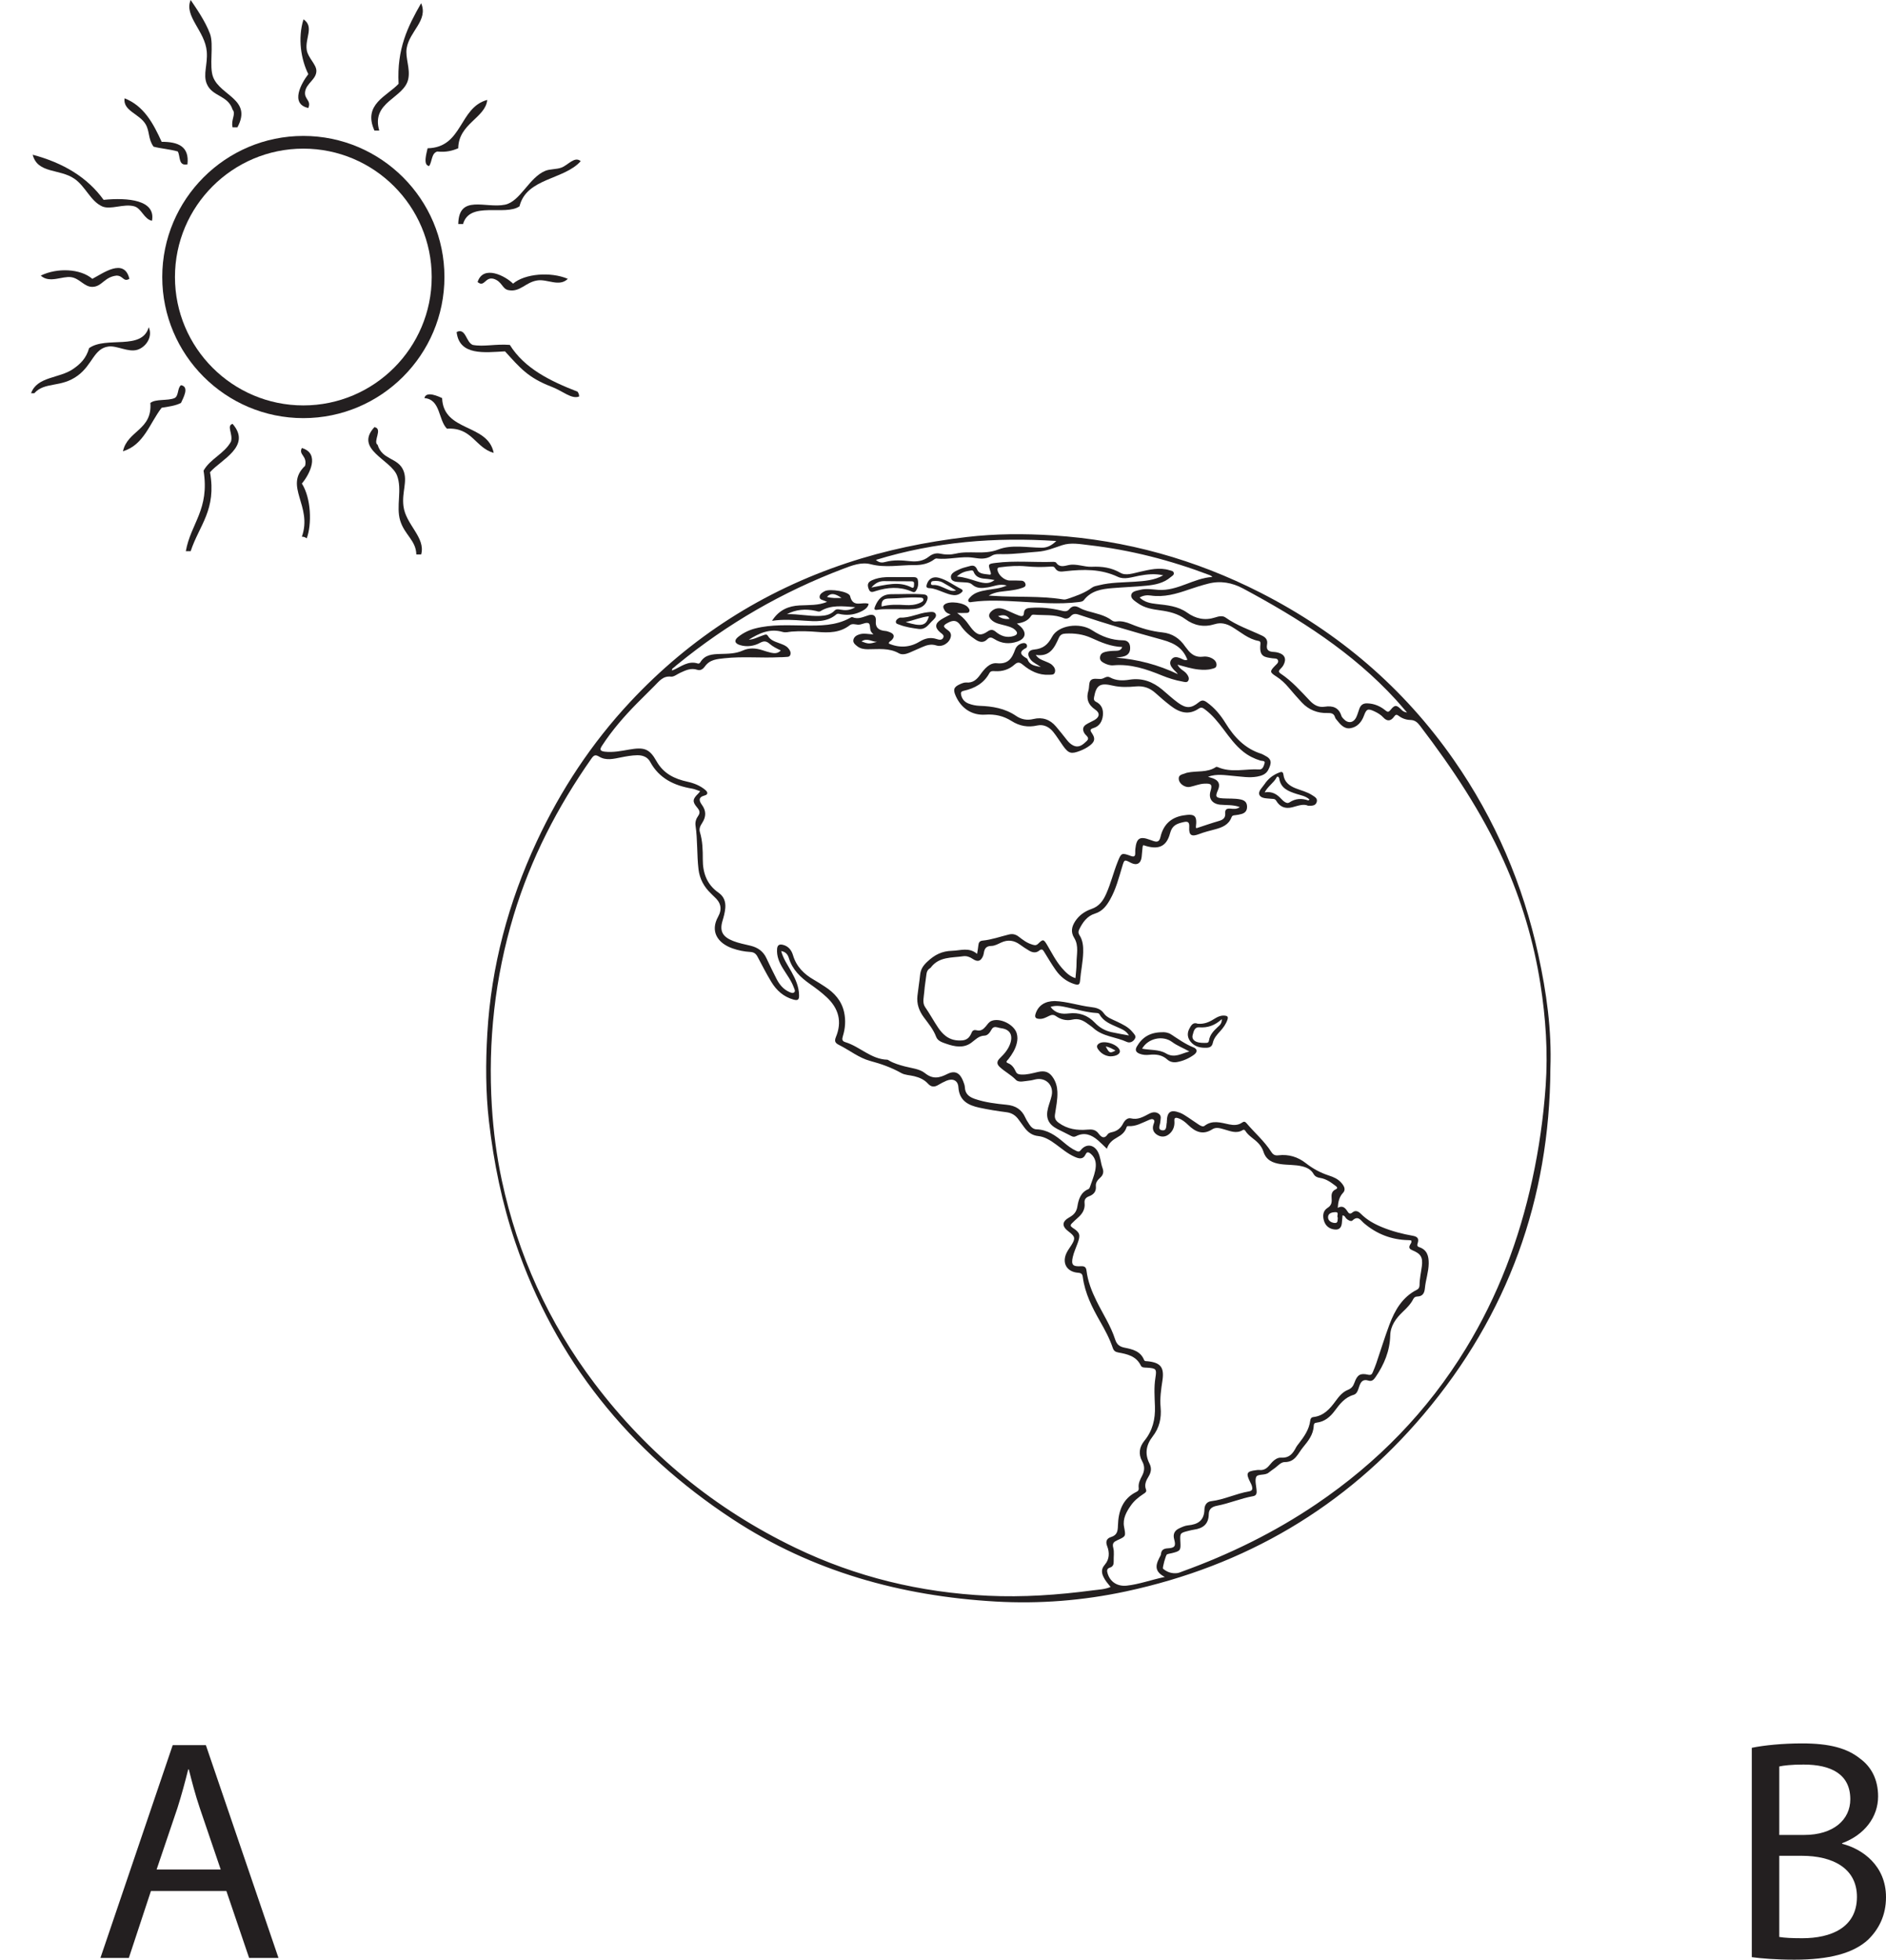 <?xml version="1.0" encoding="UTF-8"?>
<svg xmlns="http://www.w3.org/2000/svg" xmlns:xlink="http://www.w3.org/1999/xlink" width="310.625pt" height="322.75pt" viewBox="0 0 310.625 322.75" version="1.1">
<defs>
<clipPath id="clip1">
  <path d="M 16 287 L 46 287 L 46 322.75 L 16 322.75 Z M 16 287 "/>
</clipPath>
<clipPath id="clip2">
  <path d="M 288 287 L 310.625 287 L 310.625 322.75 L 288 322.75 Z M 288 287 "/>
</clipPath>
</defs>
<g id="surface1">
<path style=" stroke:none;fill-rule:evenodd;fill:rgb(13.73%,12.16%,12.549%);fill-opacity:1;" d="M 69.367 91.312 L 68.57 91.312 C 68.512 88.988 66.641 88.117 65.91 85.734 C 65.195 83.375 66.285 80.621 65.383 78.301 C 64.367 75.684 58.305 73.996 61.668 70.344 C 63.121 70.598 61.359 72.734 62.195 73.262 C 62.961 75.805 65.562 75.324 66.449 77.508 C 67.164 79.285 66.164 81.012 66.449 83.348 C 66.816 86.41 70.141 88.523 69.367 91.312 "/>
<path style=" stroke:none;fill-rule:evenodd;fill:rgb(13.73%,12.16%,12.549%);fill-opacity:1;" d="M 31.402 90.781 L 30.605 90.781 C 31.418 86.195 34.551 83.93 33.527 77.508 C 34.648 75.531 36.949 74.734 38.039 72.73 C 38.426 71.477 37.246 70.117 38.305 69.809 C 41.539 73.508 36.305 75.754 34.59 77.777 C 35.684 83.98 32.824 86.477 31.402 90.781 "/>
<path style=" stroke:none;fill-rule:evenodd;fill:rgb(13.73%,12.16%,12.549%);fill-opacity:1;" d="M 50.52 88.66 C 50.301 88.516 50.082 88.383 49.719 88.391 C 51.523 83.27 46.676 80.105 50.25 76.715 C 50.648 75.051 49.117 74.906 49.719 73.789 C 52.785 74.688 50.965 78.176 49.719 79.637 C 51.27 82.082 51.367 86.387 50.52 88.66 "/>
<path style=" stroke:none;fill-rule:evenodd;fill:rgb(13.73%,12.16%,12.549%);fill-opacity:1;" d="M 81.312 74.59 C 78.262 73.742 77.773 70.34 73.613 70.605 C 72.164 69.141 72.59 65.789 69.898 65.562 C 70.188 64.309 72.297 65.328 72.816 65.562 C 73.027 71.191 80.352 69.711 81.312 74.59 "/>
<path style=" stroke:none;fill-rule:evenodd;fill:rgb(13.73%,12.16%,12.549%);fill-opacity:1;" d="M 20.254 74.324 C 20.984 70.895 25.102 70.855 24.766 66.359 C 25.66 65.66 27.637 66.043 28.75 65.562 C 29.461 65.211 29.195 63.891 29.812 63.438 C 31.262 63.691 30.145 65.594 29.812 66.359 C 28.941 66.816 27.766 66.973 26.621 67.156 C 24.652 69.699 23.715 73.273 20.254 74.324 "/>
<path style=" stroke:none;fill-rule:evenodd;fill:rgb(13.73%,12.16%,12.549%);fill-opacity:1;" d="M 75.207 54.68 C 76.734 53.941 76.723 56.344 77.859 56.805 C 79.66 57.152 81.594 56.617 83.969 56.805 C 86.379 60.676 90.594 62.746 95.117 64.504 C 95.258 64.715 95.395 64.934 95.383 65.301 C 94.141 65.793 92.684 64.398 90.871 63.707 C 86.934 62.203 85.637 60.559 83.172 57.867 C 79.824 58.043 75.637 58.625 75.207 54.68 "/>
<path style=" stroke:none;fill-rule:evenodd;fill:rgb(13.73%,12.16%,12.549%);fill-opacity:1;" d="M 5.117 64.766 C 6.113 61.984 9.75 62.344 12.02 60.785 C 13.176 59.996 14.184 59.07 14.676 57.336 C 17.488 55.312 23.387 57.789 24.496 53.891 C 25.215 55.512 23.992 57.184 22.641 57.602 C 21.117 58.074 19.27 56.883 17.863 57.07 C 15.457 57.391 15.254 60.047 12.816 61.852 C 10.023 63.918 7.391 62.816 5.648 64.766 Z M 5.117 64.766 "/>
<path style=" stroke:none;fill-rule:evenodd;fill:rgb(13.73%,12.16%,12.549%);fill-opacity:1;" d="M 81.312 45.922 C 79.891 45.523 79.801 47.398 78.66 46.449 C 79.59 43.547 83.246 45.453 84.5 46.715 C 86.426 45.07 90.672 44.711 93.523 45.922 C 92.109 47.316 90.16 45.918 88.48 46.188 C 86.508 46.5 85.66 48.184 83.703 47.777 C 82.699 47.566 82.699 46.359 81.312 45.922 "/>
<path style=" stroke:none;fill-rule:evenodd;fill:rgb(13.73%,12.16%,12.549%);fill-opacity:1;" d="M 6.711 45.391 C 9.402 44.074 13.227 44.223 15.207 45.922 C 16.902 45.059 20.453 42.367 21.312 45.922 C 20.305 46.504 20.309 45.387 19.188 45.391 C 17.152 45.621 16.805 47.227 15.207 47.246 C 13.898 47.262 13.137 45.875 11.758 45.652 C 10.258 45.414 8.176 46.723 6.711 45.391 "/>
<path style=" stroke:none;fill-rule:evenodd;fill:rgb(13.73%,12.16%,12.549%);fill-opacity:1;" d="M 75.477 36.898 C 75.559 31.941 79.973 34.367 83.172 33.711 C 85.691 33.195 87.133 29.23 89.809 28.137 C 90.574 27.82 91.656 27.906 92.465 27.605 C 93.562 27.199 94.633 25.68 95.645 26.543 C 92.906 29.641 86.715 29.293 85.562 33.977 C 83.211 35.625 77.355 33.047 76.266 36.898 Z M 75.477 36.898 "/>
<path style=" stroke:none;fill-rule:evenodd;fill:rgb(13.73%,12.16%,12.549%);fill-opacity:1;" d="M 25.031 36.363 C 23.719 36.098 23.305 34.305 22.109 33.98 C 20.355 33.492 18.211 34.621 16.801 33.98 C 14.914 33.113 14.082 30.719 12.289 29.461 C 9.816 27.738 6.203 28.652 5.383 25.484 C 10.414 26.82 14.398 29.211 17.066 32.914 C 21.113 32.512 25.68 32.949 25.031 36.363 "/>
<path style=" stroke:none;fill-rule:evenodd;fill:rgb(13.73%,12.16%,12.549%);fill-opacity:1;" d="M 70.691 27.34 C 69.574 27.25 70.324 24.996 70.426 24.418 C 76.246 24.305 75.57 17.707 80.25 16.457 C 79.965 19.41 75.516 20.355 75.473 24.418 C 74.535 24.812 73.508 25.109 72.023 24.957 C 71.051 25.223 71.18 26.59 70.691 27.34 "/>
<path style=" stroke:none;fill-rule:evenodd;fill:rgb(13.73%,12.16%,12.549%);fill-opacity:1;" d="M 30.871 27.074 C 29.332 27.375 29.734 25.738 29.281 24.949 C 28.059 24.582 26.559 24.488 25.293 24.156 C 24.359 22.871 24.688 21.641 23.969 20.438 C 22.941 18.727 20.223 18.254 20.516 16.191 C 23.699 17.434 25.238 20.316 26.625 23.355 C 29.285 23.352 31.223 24.07 30.871 27.074 "/>
<path style=" stroke:none;fill-rule:evenodd;fill:rgb(13.73%,12.16%,12.549%);fill-opacity:1;" d="M 62.461 21.5 L 61.668 21.5 C 59.727 17.18 63.742 15.848 65.648 13.801 C 65.34 8.031 67.164 4.367 69.363 0.527 C 70.574 3.363 67.43 5.133 66.977 7.961 C 66.727 9.527 67.602 11.27 67.242 13.004 C 66.582 16.207 61.078 16.73 62.461 21.5 "/>
<path style=" stroke:none;fill-rule:evenodd;fill:rgb(13.73%,12.16%,12.549%);fill-opacity:1;" d="M 39.102 20.969 L 38.305 20.969 C 37.996 19.707 38.922 18.797 38.305 18.047 C 37.531 15.637 34.949 15.953 34.055 13.801 C 33.41 12.238 34.23 10.621 34.055 8.492 C 33.781 5.102 30.273 2.672 31.402 0 C 32.301 1.336 33.812 3.473 34.59 5.574 C 35.258 7.379 34.391 10.945 35.117 12.738 C 36.355 15.801 41.574 16.391 39.102 20.969 "/>
<path style=" stroke:none;fill-rule:evenodd;fill:rgb(13.73%,12.16%,12.549%);fill-opacity:1;" d="M 50.781 17.785 C 47.707 17.121 49.637 13.684 50.781 12.211 C 49.598 9.836 49 6.355 49.984 3.188 C 51.789 4.383 50.211 6.316 50.52 8.227 C 50.727 9.543 52.109 10.594 52.109 11.676 C 52.109 13.09 50.426 13.723 50.25 15.129 C 50.094 16.395 51.301 16.488 50.781 17.785 "/>
<path style=" stroke:none;fill-rule:nonzero;fill:rgb(13.73%,12.16%,12.549%);fill-opacity:1;" d="M 49.961 24.48 C 38.301 24.48 28.816 33.969 28.816 45.625 C 28.816 57.285 38.301 66.77 49.961 66.77 C 61.617 66.77 71.102 57.285 71.102 45.625 C 71.102 33.969 61.617 24.48 49.961 24.48 M 49.961 68.863 C 37.145 68.863 26.723 58.438 26.723 45.625 C 26.723 32.812 37.145 22.387 49.961 22.387 C 62.773 22.387 73.199 32.812 73.199 45.625 C 73.199 58.438 62.773 68.863 49.961 68.863 "/>
<path style=" stroke:none;fill-rule:evenodd;fill:rgb(13.73%,12.16%,12.549%);fill-opacity:1;" d="M 164.379 101.465 C 164.922 101.84 165.516 102.016 166.281 101.926 C 165.738 101.152 165.07 101.285 164.379 101.465 M 144.438 105.711 C 143.609 105.711 142.809 104.996 141.891 105.641 C 143.012 106.062 143.141 106.07 144.438 105.711 M 220.336 200.535 C 220.094 200.297 220.641 199.621 219.949 199.633 C 219.461 199.645 218.754 199.762 218.73 200.441 C 218.715 201.059 219.262 201.375 219.828 201.418 C 220.41 201.461 220.273 200.941 220.336 200.535 M 173.969 89.098 C 163.926 88.449 154.055 89.199 144.258 92.215 C 144.867 92.758 145.375 92.672 145.871 92.539 C 147.203 92.184 148.551 92.277 149.887 92.422 C 151.023 92.543 152.066 92.402 152.977 91.684 C 153.543 91.234 154.168 91.031 154.859 91.188 C 155.727 91.379 156.59 91.375 157.434 91.176 C 159.715 90.641 162.039 91.426 164.41 90.504 C 166.605 89.652 169.176 90.188 171.582 90.203 C 172.559 90.211 173.297 89.754 173.969 89.098 M 231.738 117.348 C 231.027 116.531 230.477 115.867 229.898 115.234 C 222.742 107.422 213.945 101.859 204.711 96.91 C 202.934 95.961 201.016 95.609 199.02 96.117 C 197.934 96.395 196.863 96.727 195.801 97.094 C 193.758 97.805 191.715 98.406 189.504 98.078 C 188.914 97.988 188.309 98.055 187.695 98.41 C 188.52 99.203 189.492 99.359 190.477 99.473 C 192.234 99.668 194.012 99.824 195.512 100.891 C 196.945 101.91 198.453 102.238 200.148 101.688 C 200.688 101.512 201.352 101.348 201.836 101.695 C 203.688 103.02 205.836 103.73 207.863 104.688 C 208.531 105 208.812 105.461 208.684 106.125 C 208.488 107.137 209.047 107.344 209.852 107.375 C 210.074 107.387 210.297 107.43 210.512 107.488 C 211.602 107.781 211.926 108.531 211.391 109.527 C 211.254 109.777 211.059 110.004 210.855 110.203 C 210.547 110.508 210.582 110.715 210.945 110.953 C 212.781 112.176 214.23 113.824 215.734 115.402 C 216.438 116.141 217.176 116.543 218.188 116.391 C 219.496 116.191 220.504 116.516 220.934 117.91 C 220.988 118.082 221.137 118.238 221.266 118.379 C 222.023 119.215 222.941 119.086 223.406 118.062 C 223.605 117.629 223.723 117.156 223.891 116.707 C 224.117 116.105 224.512 115.812 225.211 115.84 C 226.355 115.883 227.332 116.301 228.195 117.012 C 228.535 117.293 228.699 117.312 229.016 116.926 C 229.723 116.043 230.004 116.07 230.828 116.898 C 231.012 117.086 231.195 117.254 231.738 117.348 M 123.324 105.352 C 124.172 105.328 124.863 104.891 125.621 104.656 C 125.922 104.562 126.246 104.34 126.473 104.73 C 126.926 105.5 127.727 105.688 128.469 105.977 C 128.949 106.16 129.438 106.324 129.797 106.723 C 130.086 107.043 130.309 107.43 130.16 107.859 C 130.02 108.27 129.57 108.168 129.238 108.211 C 128.953 108.25 128.66 108.227 128.371 108.242 C 125.359 108.398 122.34 108.078 119.324 108.41 C 118.094 108.547 116.91 108.613 116.098 109.758 C 115.836 110.137 115.395 110.5 114.855 110.316 C 113.797 109.953 112.914 110.402 112.008 110.816 C 111.516 111.043 110.988 111.488 110.52 111.438 C 109.191 111.285 108.566 112.199 107.805 112.949 C 106.824 113.918 105.844 114.895 104.875 115.875 C 102.777 118.008 100.82 120.262 99.18 122.773 C 98.77 123.398 98.746 123.695 99.617 123.797 C 100.984 123.949 102.301 123.68 103.621 123.449 C 106.082 123.027 106.957 123.281 108.125 125.359 C 109.277 127.414 111.086 128.277 113.227 128.746 C 114.301 128.984 115.312 129.383 116.168 130.102 C 116.602 130.469 116.641 130.859 116.051 131.012 C 114.949 131.305 115.145 131.922 115.617 132.57 C 116.336 133.562 116.301 134.52 115.66 135.516 C 115.367 135.977 115.09 136.449 115.273 137.043 C 115.719 138.508 115.754 140.016 115.75 141.527 C 115.742 143.77 116.418 145.684 118.344 147.023 C 119.203 147.621 119.543 148.473 119.457 149.535 C 119.395 150.281 119.199 150.988 118.988 151.691 C 118.488 153.395 119.047 154.305 120.742 154.973 C 121.656 155.336 122.645 155.52 123.609 155.754 C 124.805 156.043 125.707 156.672 126.234 157.812 C 126.762 158.945 127.309 160.074 127.879 161.188 C 128.352 162.117 128.988 162.918 129.977 163.363 C 130.242 163.48 130.57 163.629 130.793 163.441 C 131.051 163.23 130.84 162.914 130.746 162.648 C 130.332 161.48 129.566 160.52 128.934 159.477 C 128.34 158.5 127.902 157.492 127.984 156.305 C 128.031 155.645 128.355 155.469 128.934 155.605 C 129.844 155.82 130.355 156.477 130.605 157.312 C 131.16 159.191 132.418 160.441 134.07 161.379 C 134.684 161.727 135.273 162.117 135.867 162.5 C 137.426 163.512 138.605 164.809 139.023 166.691 C 139.32 168.043 139.219 169.375 138.812 170.68 C 138.66 171.176 138.691 171.473 139.223 171.637 C 141.625 172.363 143.453 174.453 146.129 174.527 C 146.246 174.531 146.363 174.633 146.477 174.695 C 147.262 175.145 148.125 175.391 148.992 175.625 C 150.137 175.934 151.438 176.016 152.344 176.742 C 153.637 177.781 154.703 177.547 156.027 176.879 C 157.293 176.242 158.109 176.703 158.633 178.059 C 158.758 178.387 158.898 178.73 158.914 179.074 C 158.961 180.184 159.641 180.676 160.598 181 C 162.285 181.57 164.039 181.777 165.789 181.949 C 167.25 182.09 168.258 182.711 168.863 184.043 C 169.047 184.453 169.297 184.832 169.543 185.207 C 169.812 185.621 170.199 185.98 170.695 185.996 C 172.527 186.047 173.887 187.035 175.203 188.148 C 175.84 188.688 176.496 189.199 177.27 189.547 C 177.551 189.672 177.75 189.742 178.004 189.418 C 178.875 188.316 180.168 188.469 180.828 189.715 C 181.27 190.551 181.27 191.516 181.594 192.387 C 181.816 192.988 181.711 193.508 181.211 193.953 C 180.797 194.324 180.43 194.754 180.488 195.355 C 180.574 196.246 180.129 196.734 179.355 197.027 C 178.859 197.219 178.562 197.535 178.629 198.125 C 178.746 199.145 178.27 199.914 177.523 200.555 C 177.184 200.848 176.863 201.164 176.543 201.477 C 176.246 201.77 176.285 201.965 176.664 202.211 C 177.883 202.996 177.984 203.379 177.48 204.762 C 177.211 205.516 176.863 206.25 176.688 207.027 C 176.402 208.297 176.684 208.617 177.98 208.543 C 178.574 208.508 178.875 208.645 178.949 209.273 C 179.164 211.047 179.816 212.68 180.598 214.27 C 181.629 216.371 182.941 218.344 183.66 220.582 C 183.934 221.43 184.367 221.785 185.223 221.957 C 186.504 222.211 187.836 222.52 188.418 223.953 C 188.527 224.23 188.773 224.164 188.988 224.188 C 191.16 224.406 191.781 225.199 191.453 227.367 C 191.23 228.832 191.016 230.297 191.152 231.777 C 191.316 233.547 190.953 235.156 189.848 236.574 C 188.766 237.961 188.5 239.445 189.328 241.059 C 189.695 241.777 189.605 242.457 189.184 243.148 C 188.785 243.809 188.422 244.5 188.75 245.328 C 188.902 245.723 188.547 245.895 188.285 246.07 C 187.5 246.59 186.781 247.18 186.246 247.953 C 185.516 248.992 184.891 250.121 185.129 251.43 C 185.414 253 185.492 253.008 184.055 253.652 C 183.465 253.922 183.148 254.148 183.355 254.922 C 183.543 255.617 183.398 256.391 183.426 257.129 C 183.445 257.625 183.328 258.012 182.801 258.176 C 182.25 258.352 182.297 258.734 182.438 259.18 C 182.867 260.547 184.047 261.309 185.582 261.148 C 187.621 260.926 189.543 260.199 191.844 259.715 C 189.824 258.688 190.48 257.426 191.156 256.164 C 191.184 256.109 191.199 256.043 191.207 255.98 C 191.266 255.273 191.645 255.039 192.352 255 C 193.5 254.934 193.695 254.629 193.391 253.523 C 193.152 252.66 193.445 252.074 194.215 251.711 C 194.672 251.496 195.164 251.266 195.66 251.219 C 197.289 251.07 198.332 250.434 198.371 248.605 C 198.383 247.977 198.68 247.332 199.484 247.238 C 201.633 246.977 203.59 245.98 205.711 245.625 C 206.277 245.527 206.309 245.223 206.211 244.812 C 206.145 244.539 206 244.281 205.871 244.02 C 205.172 242.621 205.336 242.312 206.895 242.129 C 207.055 242.109 207.219 242.074 207.375 242.094 C 208.129 242.195 208.652 241.852 209.102 241.285 C 209.594 240.672 210.246 240.02 210.988 240.066 C 212.391 240.156 212.965 239.34 213.492 238.32 C 213.594 238.121 213.754 237.953 213.887 237.773 C 214.777 236.621 215.617 235.453 215.801 233.949 C 215.84 233.641 215.965 233.422 216.332 233.379 C 218.023 233.18 219.035 232.031 219.961 230.762 C 220.512 230.004 221.113 229.254 222 228.902 C 222.602 228.66 222.875 228.293 223.082 227.707 C 223.547 226.41 224.051 226.113 225.316 226.406 C 225.797 226.516 225.961 226.344 226.105 225.98 C 226.297 225.504 226.504 225.035 226.668 224.547 C 227.391 222.43 228.047 220.277 228.832 218.176 C 229.727 215.793 230.961 213.633 233.359 212.414 C 233.688 212.25 233.801 211.965 233.801 211.621 C 233.805 210.586 234.047 209.586 234.176 208.57 C 234.371 207.078 234.02 206.488 232.617 205.91 C 232.18 205.734 231.984 205.508 232.223 205.035 C 232.332 204.816 232.555 204.621 232.418 204.289 C 232.285 204.273 232.129 204.246 231.973 204.246 C 229.207 204.188 226.77 203.258 224.66 201.465 C 224.113 201.004 223.688 200.109 222.746 201.012 C 222.516 201.227 222.02 200.969 221.727 200.676 C 221.555 200.504 221.508 200.203 221.117 200.164 C 221.078 200.605 221.047 201.047 221 201.48 C 220.922 202.152 220.59 202.562 219.863 202.496 C 218.977 202.418 218.34 201.93 218.074 201.102 C 217.82 200.301 217.859 199.426 218.641 198.938 C 219.285 198.535 219.371 198.043 219.32 197.406 C 219.273 196.785 219.277 196.203 220 195.875 C 220.48 195.652 220.094 195.402 219.887 195.246 C 219.145 194.68 218.383 194.145 217.426 194 C 216.969 193.93 216.586 193.777 216.332 193.328 C 215.926 192.613 215.242 192.281 214.465 192.09 C 213.301 191.801 212.102 191.891 210.922 191.723 C 209.594 191.527 208.52 191.059 208.086 189.66 C 207.918 189.133 207.617 188.672 207.238 188.27 C 206.559 187.547 205.625 187.09 205.086 186.215 C 204.984 186.051 204.824 186.027 204.672 186.121 C 203.625 186.758 202.625 186.277 201.613 186 C 200.969 185.82 200.297 185.582 199.66 185.992 C 198.113 186.984 196.871 186.418 195.707 185.285 C 195.219 184.816 194.711 184.383 194.047 184.164 C 193.59 184.012 193.375 184.102 193.422 184.621 C 193.48 185.324 193.312 185.973 192.844 186.504 C 192.277 187.141 191.539 187.391 190.762 187.004 C 190.043 186.641 189.684 186.016 189.992 185.156 C 190.07 184.922 190.223 184.625 190.027 184.43 C 189.797 184.211 189.469 184.355 189.215 184.461 C 188.121 184.906 187.094 185.555 185.84 185.461 C 185.578 185.438 185.551 185.648 185.48 185.828 C 185.215 186.531 184.645 186.965 184.027 187.309 C 183.262 187.738 182.602 188.242 182.305 189.195 C 181.766 188.68 181.32 188.223 180.836 187.805 C 179.766 186.887 178.598 186.414 177.223 187.125 C 176.926 187.277 176.695 187.23 176.414 187.082 C 175.68 186.691 174.922 186.34 174.18 185.961 C 172.664 185.18 172.184 184.121 172.613 182.473 C 172.793 181.793 173.055 181.129 173.207 180.445 C 173.594 178.719 172.219 177.375 170.508 177.773 C 170.195 177.844 169.883 177.938 169.566 177.965 C 168.801 178.039 167.793 178.344 167.324 177.852 C 166.508 177 165.469 176.496 164.637 175.707 C 164.113 175.211 164.176 174.758 164.711 174.25 C 165.449 173.539 166.121 172.75 166.43 171.73 C 166.828 170.387 166.277 169.523 164.906 169.344 C 164.688 169.312 164.469 169.254 164.25 169.195 C 163.836 169.086 163.527 169.152 163.293 169.582 C 163.043 170.035 162.68 170.543 162.168 170.559 C 161.18 170.59 160.656 171.238 159.949 171.754 C 158.703 172.656 157.258 172.395 155.891 171.918 C 155.227 171.688 154.449 171.465 154.188 170.766 C 153.727 169.527 152.898 168.555 152.141 167.527 C 151.367 166.477 150.957 165.32 151.102 164.012 C 151.227 162.863 151.422 161.727 151.539 160.582 C 151.633 159.672 151.988 159.078 152.719 158.395 C 153.941 157.238 155.145 156.633 156.828 156.59 C 158.215 156.551 159.602 155.961 160.926 157.102 C 161.02 156.492 161.105 156.082 161.141 155.668 C 161.18 155.227 161.355 154.961 161.836 154.914 C 163.309 154.77 164.707 154.266 166.137 153.914 C 166.746 153.762 167.254 153.859 167.758 154.246 C 168.418 154.75 169.082 155.277 169.895 155.527 C 170.234 155.633 170.602 155.805 170.965 155.445 C 171.777 154.641 171.891 154.668 172.465 155.633 C 173.23 156.93 173.906 158.285 174.902 159.434 C 175.52 160.148 176.184 160.812 177.129 161.094 C 177.195 160.219 177.312 159.422 177.305 158.625 C 177.297 157.23 177.727 155.773 176.926 154.477 C 176.305 153.473 176.52 152.586 177.102 151.699 C 177.746 150.719 178.695 150.074 179.758 149.707 C 181.047 149.266 181.695 148.336 182.203 147.18 C 182.961 145.477 183.391 143.66 184.082 141.934 C 184.664 140.461 184.738 140.414 186.262 140.977 C 186.809 141.172 186.977 141.012 186.973 140.492 C 186.969 140.266 186.969 140.039 186.992 139.82 C 187.18 138.035 187.727 137.691 189.391 138.309 C 189.574 138.375 189.754 138.438 189.934 138.5 C 190.586 138.73 190.949 138.641 191.133 137.836 C 191.586 135.879 192.805 134.645 194.852 134.301 C 196.801 133.973 197.195 134.312 196.961 136.227 C 196.953 136.277 197.008 136.336 197.043 136.406 C 198.285 136 199.52 135.566 200.777 135.203 C 201.457 135.008 201.855 134.688 201.793 133.941 C 201.738 133.281 202.066 133.129 202.68 133.184 C 203.141 133.227 203.656 133.309 204.203 132.926 C 203.059 132.5 201.988 132.633 200.953 132.527 C 199.648 132.391 199.016 131.508 199.363 130.332 C 199.695 129.207 199.539 129.008 198.332 129.066 C 197.52 129.105 196.773 129.434 195.992 129.598 C 195.234 129.762 194.27 129.145 194.156 128.406 C 194.02 127.512 194.828 127.555 195.336 127.312 C 195.395 127.285 195.457 127.273 195.52 127.262 C 197.098 126.902 198.828 127.301 200.281 126.316 C 200.344 126.277 200.477 126.301 200.559 126.336 C 202.797 127.32 205.133 126.59 207.422 126.723 C 207.988 126.758 208.148 126.117 208.273 125.719 C 208.422 125.246 207.84 125.34 207.602 125.27 C 206.574 124.957 205.637 124.488 204.797 123.824 C 203.465 122.777 202.492 121.418 201.488 120.082 C 200.598 118.902 199.676 117.75 198.477 116.855 C 198.16 116.617 197.879 116.398 197.449 116.695 C 195.805 117.828 194.277 117.367 192.844 116.27 C 191.977 115.609 191.145 114.895 190.336 114.164 C 189.406 113.316 188.371 112.938 187.09 113.051 C 185.82 113.168 184.52 113.211 183.258 112.914 C 181.195 112.426 180.559 112.816 180.195 114.82 C 180.129 115.191 180.168 115.41 180.531 115.59 C 181.461 116.055 181.75 116.891 181.645 117.848 C 181.539 118.797 181.086 119.602 180.129 119.895 C 179.426 120.109 179.547 120.324 179.871 120.801 C 180.43 121.633 180.301 122.164 179.504 122.777 C 179.016 123.152 178.477 123.43 177.906 123.652 C 176.426 124.227 175.996 124.109 175.074 122.824 C 174.531 122.07 174.051 121.262 173.469 120.543 C 172.805 119.719 171.875 119.25 170.832 119.484 C 169.285 119.836 167.906 119.57 166.602 118.746 C 165.281 117.91 163.879 117.59 162.297 117.699 C 160.082 117.852 158.316 116.664 157.414 114.633 C 156.941 113.566 157.082 113.137 158.133 112.672 C 158.449 112.531 158.82 112.379 159.145 112.406 C 160.223 112.5 160.859 111.938 161.438 111.129 C 162.121 110.172 162.992 109.113 164.184 109.234 C 166.043 109.422 166.676 108.434 167.188 106.996 C 167.383 106.445 167.832 106.039 168.461 105.926 C 168.691 105.887 168.93 105.914 169.07 106.113 C 169.219 106.324 169.168 106.629 168.984 106.723 C 167.625 107.418 168.23 107.93 169.113 108.438 C 169.164 108.465 169.215 108.527 169.234 108.582 C 169.582 109.574 170.469 109.652 171.426 109.859 C 170.832 109.41 170.219 109.188 169.797 108.695 C 169.09 107.871 169.246 107.082 170.312 106.98 C 171.789 106.836 172.574 106.195 173.285 104.863 C 174.281 102.988 177.785 102.438 179.875 103.801 C 181.473 104.844 183.094 105.438 184.977 105.457 C 185.629 105.461 186.066 105.812 186.125 106.516 C 186.184 107.223 185.98 107.773 185.258 108.051 C 184.785 108.23 184.285 108.223 183.793 108.309 C 187.352 108.59 190.75 109.477 193.996 111.031 C 193.762 110.68 193.441 110.453 193.203 110.164 C 192.824 109.711 192.496 109.195 192.938 108.605 C 193.352 108.066 193.887 108.203 194.426 108.414 C 194.781 108.551 195.125 108.859 195.57 108.645 C 194.863 106.922 193.766 106 191.414 105.363 C 186.781 104.098 182.176 102.742 177.621 101.215 C 177.09 101.039 176.707 101.086 176.332 101.5 C 176.031 101.832 175.645 101.988 175.203 101.805 C 173.637 101.152 171.977 101.367 170.355 101.238 C 170.156 101.223 169.961 101.215 169.84 101.41 C 169.332 102.238 168.512 102.547 167.484 102.695 C 167.762 102.922 167.941 103.047 168.098 103.199 C 169.133 104.195 168.926 105.188 167.559 105.664 C 166.242 106.121 164.953 106 163.777 105.254 C 163.324 104.969 163.004 104.875 162.605 105.285 C 162.004 105.898 161.375 105.801 160.699 105.359 C 159.715 104.719 158.84 103.945 158.195 102.988 C 157.602 102.105 156.969 102.121 156.152 102.551 C 155.293 103 155.258 103.195 156.055 103.746 C 156.465 104.031 156.707 104.359 156.598 104.875 C 156.379 105.895 155.199 106.629 154.195 106.297 C 153.359 106.027 152.617 106.246 151.871 106.578 C 151.168 106.887 150.465 107.203 149.758 107.504 C 149.207 107.738 148.539 107.871 148.07 107.605 C 146.418 106.66 144.648 106.938 142.898 106.93 C 142.273 106.926 141.672 106.824 141.176 106.422 C 140.828 106.145 140.426 105.836 140.57 105.316 C 140.699 104.848 141.09 104.621 141.547 104.477 C 142.277 104.242 143.008 104.453 143.852 104.477 C 143.699 104.316 143.625 104.234 143.551 104.152 C 143.145 103.691 143.453 102.777 143.004 102.621 C 142.527 102.453 141.891 102.941 141.254 102.879 C 140.824 102.84 140.359 102.66 139.949 102.977 C 138.352 104.219 136.508 104.234 134.621 104.074 C 133.211 103.957 131.801 103.91 130.387 104.02 C 129.887 104.055 129.422 104.23 128.879 104.07 C 126.797 103.461 125.016 104.297 123.324 105.352 M 157.641 100.957 C 158.027 101.258 158.285 101.434 158.508 101.648 C 158.766 101.891 159.004 102.152 159.223 102.43 C 159.543 102.828 159.816 103.27 160.152 103.656 C 161.035 104.656 161.598 104.727 162.68 103.984 C 163.141 103.668 163.512 103.641 163.969 104.027 C 164.82 104.738 165.793 105.102 166.918 104.758 C 167.621 104.547 167.695 104.18 167.137 103.695 C 166.688 103.301 166.117 103.176 165.559 103.016 C 164.824 102.809 164.035 102.719 163.418 102.207 C 162.73 101.648 162.734 101.102 163.434 100.555 C 164.094 100.043 164.824 100.117 165.539 100.398 C 166.281 100.691 166.996 101.07 167.746 101.348 C 168.074 101.473 168.605 101.648 168.633 101.031 C 168.664 100.184 169.25 100.148 169.824 100.105 C 171.5 99.98 173.152 100.168 174.785 100.562 C 175.266 100.68 175.734 100.793 176.109 100.336 C 176.613 99.723 177.176 99.75 177.82 100.117 C 178.207 100.34 178.637 100.492 179.066 100.621 C 180.473 101.039 181.953 101.27 183.16 102.199 C 183.375 102.363 183.645 102.387 183.902 102.352 C 184.727 102.242 185.5 102.461 186.246 102.77 C 187.91 103.457 189.625 103.969 191.426 104.152 C 193.074 104.32 194.305 105.145 195.215 106.5 C 195.305 106.629 195.418 106.75 195.512 106.875 C 196.156 107.762 196.949 108.305 198.121 108.152 C 198.734 108.074 199.344 108.215 199.863 108.578 C 200.191 108.809 200.387 109.145 200.359 109.566 C 200.324 110.039 199.918 110.066 199.59 110.16 C 198.871 110.359 198.137 110.336 197.395 110.262 C 196.262 110.145 195.18 109.797 193.938 109.469 C 194.316 110.242 195.004 110.434 195.402 110.922 C 195.684 111.262 195.914 111.672 195.73 112.066 C 195.527 112.5 195.039 112.297 194.695 112.238 C 193.555 112.035 192.453 111.688 191.379 111.25 C 188.812 110.199 186.215 109.316 183.371 109.574 C 182.82 109.625 182.285 109.445 181.801 109.18 C 181.422 108.977 181.102 108.719 181.176 108.203 C 181.25 107.723 181.555 107.492 181.996 107.375 C 182.59 107.219 183.199 107.191 183.809 107.184 C 184.227 107.176 184.617 107.113 184.836 106.559 C 182.949 106.496 181.336 105.789 179.734 105.062 C 178.387 104.453 176.977 104.27 175.508 104.348 C 174.973 104.371 174.629 104.527 174.395 105.043 C 173.684 106.621 172.961 108.223 170.59 107.859 C 171.055 108.535 171.57 108.664 172.027 108.863 C 172.469 109.059 172.934 109.195 173.297 109.531 C 173.652 109.855 173.879 110.266 173.738 110.734 C 173.598 111.203 173.121 111.109 172.754 111.129 C 171.078 111.219 169.695 110.504 168.457 109.477 C 167.961 109.062 167.609 108.984 167.082 109.465 C 166.191 110.266 165.098 110.613 163.883 110.539 C 163.539 110.523 163.176 110.457 162.953 110.859 C 162.043 112.543 160.531 113.367 158.738 113.77 C 158.262 113.875 158.203 114.09 158.312 114.516 C 158.488 115.199 158.906 115.637 159.543 115.883 C 160.117 116.098 160.715 116.223 161.328 116.246 C 163.469 116.32 165.523 116.656 167.355 117.91 C 168.188 118.48 169.148 118.68 170.203 118.418 C 171.668 118.062 172.941 118.484 173.922 119.652 C 174.543 120.383 175.145 121.141 175.738 121.895 C 176.02 122.254 176.34 122.566 176.75 122.77 C 177.703 123.238 178.348 122.637 178.957 122.07 C 179.57 121.504 178.879 121.191 178.629 120.805 C 178.262 120.227 178.293 119.699 178.895 119.316 C 179.324 119.039 179.805 118.848 180.25 118.594 C 181.113 118.098 181.199 117.426 180.391 116.875 C 179.211 116.074 178.855 115.066 179.266 113.715 C 179.43 113.176 179.305 112.453 179.621 112.074 C 180.004 111.613 180.773 111.867 181.375 111.812 C 181.863 111.766 182.242 111.25 182.828 111.57 C 183.828 112.121 184.945 112.117 186.023 111.941 C 188.125 111.609 189.875 112.277 191.449 113.598 C 192.312 114.32 193.133 115.098 194.043 115.754 C 195.352 116.703 196.195 116.688 197.434 115.668 C 197.961 115.234 198.289 115.324 198.766 115.664 C 200.047 116.578 201.031 117.77 201.84 119.082 C 203.281 121.422 205.062 123.312 207.77 124.156 C 207.953 124.215 208.113 124.336 208.289 124.418 C 209.566 125.027 209.41 125.734 208.891 126.777 C 208.527 127.504 207.828 127.758 207.078 127.898 C 205.762 128.141 204.461 127.898 203.152 127.793 C 201.809 127.688 200.453 127.395 198.957 127.926 C 199.332 128.043 199.547 128.105 199.754 128.18 C 200.746 128.543 201.016 129.176 200.59 130.141 C 200.121 131.199 200.238 131.41 201.402 131.488 C 202.363 131.551 203.332 131.469 204.285 131.66 C 204.906 131.781 205.352 132.059 205.387 132.777 C 205.426 133.461 205.121 133.883 204.477 134.062 C 204.141 134.156 203.793 134.219 203.441 134.258 C 203.184 134.285 202.953 134.285 202.836 134.598 C 202.359 135.863 201.266 136.289 200.082 136.598 C 199.215 136.824 198.34 137.043 197.504 137.363 C 196.254 137.84 195.785 137.594 195.867 136.223 C 195.926 135.281 195.551 135.25 194.828 135.422 C 193.797 135.668 193.047 135.941 192.707 137.242 C 192.109 139.52 190.695 140.02 188.312 139.191 C 188.27 139.27 188.203 139.352 188.191 139.438 C 188.129 140.012 188.094 140.586 188.027 141.16 C 187.902 142.23 187.203 142.594 186.258 142.098 C 185.188 141.535 185.184 141.531 184.828 142.719 C 184.273 144.562 183.801 146.434 182.844 148.125 C 182.258 149.172 181.59 150.078 180.32 150.473 C 179.062 150.859 178.309 151.906 177.746 153.07 C 177.598 153.383 177.566 153.664 177.766 153.977 C 178.34 154.848 178.43 155.828 178.402 156.84 C 178.363 158.418 178.008 159.957 177.887 161.523 C 177.828 162.266 177.504 162.25 176.938 162.07 C 175.656 161.664 174.664 160.871 173.906 159.805 C 173.223 158.836 172.617 157.809 171.996 156.801 C 171.766 156.426 171.609 156.184 171.141 156.57 C 170.641 156.984 170.043 156.891 169.512 156.574 C 168.988 156.266 168.477 155.93 167.984 155.57 C 167.02 154.867 166.012 154.719 164.906 155.227 C 164.387 155.465 163.828 155.785 163.285 155.789 C 162.387 155.797 162.133 156.266 162.031 157 C 162.012 157.125 161.98 157.254 161.938 157.371 C 161.566 158.316 161.043 158.492 160.207 157.926 C 159.73 157.602 159.195 157.41 158.66 157.484 C 156.754 157.762 154.645 157.527 153.281 159.375 C 153.242 159.422 153.184 159.457 153.129 159.492 C 152.777 159.719 152.633 160.047 152.586 160.461 C 152.48 161.414 152.293 162.363 152.23 163.32 C 152.172 164.172 151.863 165.137 152.367 165.859 C 153.141 166.969 153.773 168.156 154.527 169.273 C 154.871 169.781 155.27 170.246 155.754 170.621 C 156.559 171.238 157.469 171.422 158.473 171.348 C 159.348 171.281 159.754 170.75 160.047 170.027 C 160.195 169.672 160.5 169.586 160.848 169.68 C 161.512 169.863 161.949 169.52 162.344 169.059 C 162.629 168.719 162.867 168.312 163.305 168.137 C 164.715 167.574 167.047 168.75 167.457 170.195 C 167.613 170.742 167.598 171.258 167.465 171.805 C 167.23 172.805 166.699 173.629 166.094 174.426 C 165.953 174.609 165.508 174.91 165.992 175.086 C 166.711 175.355 167.027 175.906 167.32 176.52 C 167.5 176.891 167.824 176.953 168.199 176.973 C 169.148 177.023 170.043 176.754 170.945 176.547 C 172.113 176.281 172.84 176.543 173.477 177.543 C 173.918 178.234 174.121 179 174.152 179.82 C 174.203 181.086 173.934 182.312 173.754 183.547 C 173.66 184.172 173.863 184.551 174.363 184.918 C 175.801 185.969 177.414 186.199 179.121 186.043 C 179.824 185.977 180.441 186.027 180.922 186.672 C 181.344 187.242 181.852 187.688 182.457 186.789 C 182.578 186.609 182.895 186.52 183.137 186.465 C 183.984 186.285 184.582 185.812 184.969 185.047 C 185.234 184.527 185.703 184.055 186.25 184.188 C 187.422 184.473 188.301 183.93 189.238 183.441 C 189.77 183.16 190.34 183.047 190.871 183.445 C 191.348 183.805 191.129 184.324 191.102 184.789 C 191.074 185.285 190.594 186.035 191.395 186.152 C 192.219 186.27 192.043 185.391 192.172 184.871 C 192.188 184.809 192.176 184.742 192.176 184.676 C 192.227 183.102 192.809 182.691 194.312 183.254 C 194.812 183.441 195.27 183.766 195.727 184.062 C 196.32 184.445 196.883 184.871 197.477 185.246 C 197.746 185.418 198.125 185.621 198.383 185.422 C 199.695 184.41 201.066 184.902 202.438 185.18 C 203.176 185.328 203.918 185.348 204.57 184.887 C 204.863 184.676 205.059 184.703 205.297 184.98 C 206.645 186.57 208.25 187.945 209.383 189.715 C 209.688 190.191 210.016 190.34 210.562 190.273 C 212.238 190.07 213.754 190.535 215.07 191.566 C 216.219 192.469 217.469 193.148 218.863 193.602 C 219.594 193.836 220.32 194.145 220.852 194.73 C 221.297 195.215 221.738 195.863 221.215 196.43 C 220.535 197.16 220.398 197.973 220.328 198.926 C 221.09 198.508 221.516 198.879 221.883 199.438 C 222.102 199.77 222.277 200.082 222.766 199.672 C 223.227 199.285 223.707 199.473 224.125 199.898 C 225.133 200.918 226.363 201.594 227.684 202.133 C 229.301 202.789 230.977 203.223 232.676 203.523 C 233.531 203.672 233.711 204.039 233.492 204.746 C 233.391 205.078 233.379 205.273 233.754 205.402 C 235.043 205.84 235.32 206.859 235.309 208.082 C 235.293 209.477 234.809 210.793 234.68 212.164 C 234.605 212.977 234.312 213.504 233.426 213.527 C 233.105 213.535 232.898 213.68 232.75 213.973 C 232.34 214.789 231.695 215.422 231.043 216.047 C 229.922 217.117 229.016 218.34 228.973 219.938 C 228.906 222.512 227.969 224.73 226.543 226.816 C 226.215 227.297 225.902 227.535 225.387 227.375 C 224.469 227.086 224.121 227.578 223.863 228.34 C 223.676 228.871 223.547 229.547 222.93 229.727 C 221.492 230.145 220.664 231.23 219.836 232.344 C 219.086 233.355 218.176 234.141 216.875 234.297 C 216.512 234.34 216.383 234.473 216.371 234.828 C 216.309 236.273 215.461 237.328 214.598 238.375 C 213.766 239.379 213.328 240.809 211.598 240.797 C 210.988 240.789 210.488 241.391 209.977 241.781 C 209.645 242.031 209.285 242.25 208.969 242.52 C 208.336 243.07 207.09 242.656 206.867 243.312 C 206.652 243.953 206.957 244.871 206.969 245.668 C 206.977 246.094 206.809 246.336 206.391 246.41 C 204.367 246.77 202.465 247.602 200.449 247.988 C 199.59 248.152 199.094 248.535 199.082 249.391 C 199.062 251.02 198.125 251.719 196.648 251.926 C 196.363 251.969 196.082 252.039 195.801 252.109 C 194.332 252.473 194.332 252.473 194.41 253.977 C 194.484 255.34 194.402 255.449 193.023 255.793 C 192.746 255.863 192.453 255.887 192.199 256.004 C 192 256.098 191.422 258.246 191.551 258.355 C 192.211 258.922 192.988 259.18 193.855 259.086 C 194.168 259.051 194.469 258.906 194.77 258.797 C 202.555 255.977 209.941 252.355 216.809 247.707 C 226.84 240.91 235.125 232.434 241.445 222.07 C 246.711 213.441 250.223 204.133 252.367 194.27 C 253.473 189.18 254.207 184.035 254.57 178.867 C 254.965 173.262 254.582 167.648 253.707 162.07 C 252.602 155.027 250.586 148.27 247.66 141.773 C 244.047 133.762 239.207 126.516 233.898 119.555 C 233.469 118.988 233.062 118.594 232.281 118.574 C 231.621 118.559 230.945 118.336 230.398 117.918 C 230.039 117.641 229.871 117.652 229.59 118.047 C 229.098 118.73 228.5 118.887 227.84 118.168 C 227.449 117.742 226.949 117.434 226.426 117.184 C 225.289 116.648 225.059 116.738 224.637 117.883 C 224.242 118.953 223.52 119.758 222.402 119.934 C 221.371 120.094 220.734 119.285 220.141 118.551 C 220.039 118.43 219.93 118.293 219.887 118.148 C 219.703 117.488 219.254 117.414 218.637 117.43 C 216.988 117.48 215.551 116.91 214.41 115.695 C 213.664 114.898 212.949 114.074 212.246 113.242 C 211.66 112.547 211.012 111.93 210.25 111.441 C 209.117 110.719 209.09 110.582 210.008 109.641 C 210.254 109.387 210.613 109.137 210.496 108.77 C 210.371 108.375 209.918 108.473 209.578 108.418 C 208.25 108.223 207.402 108.172 207.582 106.18 C 207.605 105.934 207.656 105.625 207.297 105.562 C 205.586 105.258 204.328 104.086 202.902 103.242 C 202 102.711 201.086 102.477 200.055 102.801 C 198.309 103.348 196.68 103.039 195.223 101.965 C 193.988 101.055 192.578 100.723 191.098 100.52 C 189.797 100.344 188.488 100.133 187.387 99.332 C 186.891 98.977 186.203 98.574 186.316 97.973 C 186.434 97.363 187.23 97.289 187.82 97.137 C 188.812 96.883 189.797 97.082 190.789 97.148 C 193.969 97.363 196.57 95.207 199.672 95.023 C 199.527 94.855 199.395 94.781 199.254 94.727 C 192.812 92.277 186.188 90.57 179.34 89.781 C 177.891 89.617 176.398 89.312 174.941 89.789 C 173.609 90.227 172.383 90.762 170.875 90.867 C 169.008 91 167.129 91.27 165.238 91.266 C 164.594 91.266 163.871 91.188 163.352 91.523 C 162.348 92.172 161.379 92.016 160.301 91.855 C 158.293 91.551 156.277 92.23 154.25 91.98 C 154.137 91.969 153.992 92.031 153.898 92.105 C 152.93 92.848 151.801 93.078 150.633 93.066 C 148.227 93.043 145.836 93.559 143.406 92.926 C 141.852 92.52 140.289 93.141 138.82 93.699 C 128.895 97.465 119.816 102.703 111.594 109.418 C 111.418 109.562 111.238 109.699 111.082 109.855 C 110.926 110.008 110.637 110.082 110.672 110.418 C 110.785 110.383 110.848 110.371 110.902 110.348 C 112.195 109.781 113.367 108.762 114.949 109.281 C 115.105 109.332 115.258 109.215 115.348 109.066 C 116.109 107.801 117.348 107.742 118.633 107.703 C 119.879 107.668 121.156 107.672 122.32 107.148 C 123.387 106.664 124.434 106.73 125.508 107.066 C 126 107.223 126.484 107.387 126.984 107.5 C 127.543 107.621 128.113 107.656 128.598 107.125 C 127.922 106.805 127.281 106.492 126.75 106.027 C 126.262 105.605 125.863 105.508 125.219 105.852 C 124.188 106.414 123.02 106.594 121.863 106.238 C 120.977 105.965 120.887 105.453 121.574 104.898 C 122.414 104.227 123.359 103.766 124.398 103.5 C 127.082 102.816 129.812 102.988 132.539 103.02 C 135.074 103.051 137.621 103.062 139.945 101.797 C 140.082 101.719 140.277 101.59 140.379 101.637 C 141.348 102.07 142.188 101.582 143.07 101.32 C 143.836 101.09 144.32 101.43 144.25 102.215 C 144.137 103.457 144.812 103.832 145.863 103.922 C 146.082 103.941 146.301 104.027 146.508 104.102 C 147.336 104.402 147.426 104.922 146.762 105.512 C 146.625 105.633 146.398 105.664 146.391 105.992 C 148.113 106.742 149.855 106.641 151.422 105.691 C 152.398 105.102 153.258 104.914 154.305 105.258 C 154.656 105.375 155.129 105.469 155.34 105.055 C 155.582 104.598 155.121 104.383 154.84 104.141 C 153.93 103.352 153.973 102.68 155.016 102.023 C 155.488 101.727 155.996 101.488 156.566 101.184 C 156.066 101.039 155.746 100.844 155.555 100.477 C 155.391 100.16 155.199 99.84 155.59 99.539 C 156.387 98.918 158.848 99.246 159.453 100.062 C 159.586 100.242 159.742 100.43 159.652 100.676 C 159.539 100.992 159.238 100.938 159 100.949 C 158.617 100.973 158.234 100.957 157.641 100.957 M 115.32 130.309 C 114.793 130.137 114.41 129.957 114.004 129.887 C 111.062 129.387 108.57 128.234 107.07 125.449 C 106.652 124.676 105.852 124.363 104.934 124.383 C 104.027 124.402 103.152 124.562 102.27 124.738 C 101.074 124.977 99.836 125.305 98.699 124.625 C 98.086 124.254 97.82 124.348 97.426 124.906 C 91.832 132.871 87.418 141.418 84.602 150.75 C 81.504 161.016 80.352 171.512 81.008 182.219 C 81.262 186.328 81.789 190.391 82.652 194.406 C 85.289 206.664 90.352 217.832 97.914 227.836 C 106.75 239.52 117.793 248.547 130.988 254.906 C 141 259.73 151.582 262.281 162.688 262.809 C 168.484 263.086 174.23 262.684 179.965 261.926 C 180.945 261.797 181.969 261.77 182.914 261.363 C 182.574 260.922 182.242 260.574 181.996 260.164 C 181.504 259.348 181.18 258.586 181.988 257.664 C 182.723 256.816 182.762 255.68 182.352 254.648 C 182.039 253.852 182.289 253.359 182.988 253.141 C 183.988 252.828 184.098 252.191 184.125 251.254 C 184.191 248.91 184.879 246.816 187.203 245.684 C 187.48 245.551 187.582 245.367 187.547 245.078 C 187.449 244.332 187.762 243.695 188.094 243.07 C 188.52 242.277 188.57 241.477 188.125 240.68 C 187.449 239.461 187.652 238.297 188.488 237.277 C 189.848 235.613 190.289 233.707 190.219 231.617 C 190.164 230.047 190.043 228.477 190.297 226.91 C 190.527 225.469 190.438 225.355 188.953 225.25 C 188.574 225.223 188.082 225.285 187.902 224.914 C 187.137 223.324 185.66 223.016 184.164 222.742 C 183.703 222.656 183.438 222.469 183.277 222.004 C 182.754 220.449 181.973 219.008 181.16 217.586 C 179.867 215.32 178.699 213 178.344 210.375 C 178.27 209.801 178.098 209.66 177.535 209.613 C 175.637 209.461 174.832 207.926 175.723 206.227 C 175.93 205.832 176.207 205.469 176.445 205.09 C 177.152 203.973 177.09 203.652 176.039 202.859 C 174.84 201.961 174.863 201.191 176.168 200.461 C 176.898 200.051 177.312 199.551 177.449 198.691 C 177.641 197.508 177.996 196.359 179.281 195.832 C 179.395 195.785 179.477 195.59 179.527 195.449 C 179.824 194.566 180.191 193.699 180.379 192.797 C 180.582 191.805 180.551 190.801 179.676 190.047 C 179.375 189.789 179.043 189.605 178.82 190.082 C 178.367 191.039 177.68 190.828 176.961 190.504 C 175.832 190.004 174.902 189.199 173.922 188.48 C 173.031 187.832 172.102 187.215 170.992 187.102 C 169.965 186.996 169.289 186.453 168.711 185.688 C 168.402 185.273 168.094 184.863 167.801 184.441 C 167.301 183.723 166.672 183.289 165.762 183.176 C 164.27 182.988 162.777 182.746 161.305 182.43 C 159.48 182.039 157.988 181.289 157.848 179.055 C 157.777 177.945 156.941 177.555 155.895 177.984 C 155.426 178.18 154.969 178.426 154.527 178.688 C 153.887 179.07 153.363 179.047 152.832 178.465 C 152.23 177.805 151.43 177.453 150.574 177.246 C 149.859 177.066 149.051 177.07 148.438 176.723 C 146.816 175.812 145.121 175.211 143.324 174.73 C 141.465 174.234 139.922 172.961 138.199 172.105 C 137.551 171.785 137.391 171.484 137.68 170.781 C 138.719 168.262 138.133 166.086 136.156 164.238 C 135.309 163.445 134.383 162.754 133.438 162.09 C 131.852 160.984 130.508 159.703 129.922 157.777 C 129.754 157.234 129.422 156.762 128.66 156.629 C 129.02 157.949 129.75 158.961 130.348 160.039 C 131.023 161.254 131.586 162.492 131.609 163.93 C 131.621 164.652 131.402 164.82 130.703 164.629 C 129.047 164.172 127.883 163.109 127.031 161.703 C 126.215 160.359 125.504 158.953 124.766 157.566 C 124.504 157.074 124.18 156.816 123.574 156.781 C 122.582 156.727 121.598 156.527 120.66 156.199 C 118.152 155.324 116.941 153.371 118.277 150.973 C 118.98 149.703 118.715 148.648 117.668 147.719 C 117.473 147.547 117.305 147.355 117.117 147.176 C 115.957 146.078 115.23 144.754 115.043 143.156 C 114.762 140.77 114.906 138.352 114.555 135.965 C 114.473 135.418 114.645 134.848 114.965 134.41 C 115.383 133.84 115.219 133.465 114.812 132.984 C 114.004 132.027 114.066 131.605 114.996 130.703 C 115.082 130.621 115.148 130.52 115.32 130.309 M 255.348 176.004 C 255.23 197.48 248.34 216.547 234.477 232.938 C 221.527 248.25 205.078 257.891 185.434 262.098 C 178.352 263.613 171.195 264.176 164.004 263.766 C 148.438 262.871 133.785 258.832 120.637 250.188 C 103.637 239.016 91.465 224.004 84.883 204.641 C 82.676 198.156 81.32 191.48 80.531 184.676 C 79.977 179.867 79.98 175.035 80.258 170.246 C 80.898 159.188 83.723 148.633 88.402 138.586 C 92.348 130.109 97.438 122.395 103.828 115.562 C 113.762 104.941 125.645 97.344 139.438 92.742 C 145.879 90.598 152.484 89.242 159.219 88.445 C 163.965 87.887 168.734 87.875 173.453 88.18 C 185.461 88.953 196.859 92.137 207.602 97.609 C 220.492 104.176 231.184 113.285 239.461 125.18 C 246.254 134.938 250.844 145.668 253.367 157.277 C 254.707 163.434 255.586 169.652 255.348 176.004 "/>
<path style=" stroke:none;fill-rule:evenodd;fill:rgb(13.73%,12.16%,12.549%);fill-opacity:1;" d="M 157.598 94.949 C 158.859 95.047 159.84 95.418 160.836 95.723 C 162.328 96.176 162.992 96.129 163.809 95.531 C 163.395 95.465 163.023 95.383 162.645 95.352 C 161.703 95.285 160.77 95.227 160.348 94.156 C 160.238 93.871 159.969 93.945 159.766 93.977 C 159.043 94.094 158.332 94.258 157.598 94.949 M 191.586 94.75 C 190.238 94.441 188.918 94.574 187.594 94.824 C 186.438 95.039 185.188 95.512 184.098 94.996 C 181.316 93.684 178.441 93.746 175.523 94.07 C 174.82 94.148 174.195 94.281 173.754 93.551 C 173.559 93.23 173.199 93.305 172.875 93.328 C 171.59 93.414 170.309 93.395 169.027 93.273 C 167.617 93.141 166.203 93.23 164.801 93.418 C 164.578 93.445 164.25 93.426 164.285 93.824 C 164.371 94.688 165.438 95.617 166.328 95.609 C 166.973 95.605 167.613 95.594 168.25 95.637 C 168.59 95.66 168.855 95.895 168.906 96.246 C 168.965 96.621 168.621 96.727 168.367 96.82 C 167.703 97.066 167.008 97.168 166.305 97.27 C 165.203 97.43 164.043 97.387 162.832 98.09 C 163.238 98.113 163.422 98.117 163.605 98.133 C 167.445 98.406 171.312 98.098 175.133 98.727 C 175.43 98.773 175.676 98.68 175.957 98.586 C 177.324 98.117 178.684 97.652 179.863 96.773 C 180.184 96.539 180.641 96.477 181.043 96.379 C 182.957 95.906 184.922 95.934 186.871 95.805 C 188.488 95.695 190.113 95.586 191.586 94.75 M 165.82 96.434 C 164.582 96.074 163.664 96.594 162.711 96.734 C 161.766 96.871 160.898 96.98 160.094 96.258 C 159.66 95.871 159.012 95.938 158.434 95.887 C 157.75 95.828 156.75 95.918 156.625 95.152 C 156.496 94.371 157.438 94.035 158.102 93.73 C 158.508 93.547 158.949 93.434 159.383 93.32 C 160.016 93.152 160.57 92.906 160.969 93.855 C 161.27 94.566 162.223 94.52 162.941 94.633 C 163.289 94.688 163.215 94.426 163.137 94.18 C 162.719 92.891 162.723 92.867 163.992 92.707 C 167.156 92.301 170.34 92.648 173.512 92.535 C 173.656 92.531 173.879 92.574 173.949 92.672 C 174.516 93.508 175.277 93.215 176.016 93.062 C 177.316 92.797 178.559 93.402 179.82 93.344 C 181.508 93.27 183.023 93.469 184.555 94.352 C 185.441 94.859 186.684 94.406 187.758 94.168 C 189.348 93.812 190.949 93.402 192.59 93.906 C 192.855 93.988 193.223 94.008 193.312 94.309 C 193.43 94.691 193.043 94.855 192.816 95.047 C 191.668 96.039 190.242 96.32 188.801 96.461 C 186.949 96.645 185.09 96.707 183.238 96.859 C 181.457 97 179.719 97.273 178.52 98.828 C 178.309 99.102 177.961 99.117 177.641 99.16 C 174.375 99.57 171.109 99.266 167.844 99.082 C 165.281 98.941 162.719 98.789 160.16 99.133 C 159.938 99.164 159.652 99.258 159.523 99.066 C 159.352 98.812 159.598 98.578 159.758 98.395 C 160.508 97.539 161.562 97.355 162.609 97.164 C 163.617 96.98 164.668 96.953 165.82 96.434 "/>
<path style=" stroke:none;fill-rule:evenodd;fill:rgb(13.73%,12.16%,12.549%);fill-opacity:1;" d="M 138.605 98.48 C 137.469 97.684 136.801 97.645 136.199 98.305 C 136.969 98.535 137.738 98.5 138.605 98.48 M 140.859 100 C 138.766 99.84 136.879 99.586 135.141 100.648 C 134.879 100.809 134.582 100.66 134.301 100.598 C 132.672 100.246 131.098 100.371 129.602 101.152 C 131.43 101.086 133.227 101.516 135.051 101.441 C 135.938 101.406 136.781 101.25 137.426 100.59 C 137.719 100.289 137.984 100.32 138.363 100.395 C 139.141 100.539 139.941 100.578 140.859 100 M 127.152 102.246 C 128.305 100.426 129.91 99.805 131.668 99.711 C 133.227 99.629 134.785 99.734 136.219 99.125 C 136.172 99.105 136.027 99.055 135.895 98.984 C 135.547 98.801 134.957 98.801 134.988 98.281 C 135.016 97.824 135.457 97.547 135.875 97.344 C 136.734 96.934 139.828 97.406 140.012 98.176 C 140.488 100.18 141.98 99.047 143.066 99.449 C 142.965 99.996 142.523 100.344 142.031 100.609 C 140.953 101.18 139.801 101.387 138.59 101.18 C 138.305 101.129 137.984 100.984 137.754 101.18 C 136.168 102.531 134.27 102.34 132.43 102.219 C 130.734 102.109 129.055 101.957 127.152 102.246 "/>
<path style=" stroke:none;fill-rule:evenodd;fill:rgb(13.73%,12.16%,12.549%);fill-opacity:1;" d="M 185.938 170.539 C 185.496 169.754 184.762 169.496 184.086 169.191 C 182.945 168.68 181.754 168.254 181.098 167.066 C 180.992 166.875 180.809 166.848 180.609 166.836 C 179 166.746 177.465 166.27 175.906 165.945 C 174.996 165.758 174.066 165.488 173.023 165.828 C 173.832 166.91 174.902 167.043 176 166.91 C 177.719 166.703 179.145 167.191 180.336 168.445 C 181.078 169.23 181.992 169.758 183.051 169.988 C 183.98 170.191 184.914 170.348 185.938 170.539 M 173.711 164.867 C 175.773 164.949 177.668 165.613 179.637 165.852 C 180.496 165.961 181.25 166.098 181.832 166.922 C 182.301 167.586 183.176 167.871 183.926 168.234 C 184.879 168.695 185.855 169.133 186.535 169.988 C 186.781 170.297 187.184 170.609 186.914 171.078 C 186.629 171.582 186.078 171.82 185.59 171.598 C 183.781 170.762 181.641 170.734 180.074 169.316 C 179.793 169.059 179.465 168.852 179.156 168.621 C 178.395 168.051 177.629 167.68 176.59 167.93 C 175.676 168.148 174.723 167.922 173.934 167.363 C 173.523 167.07 173.195 167.113 172.793 167.312 C 172.281 167.562 171.773 167.848 171.164 167.805 C 170.594 167.766 170.363 167.57 170.566 166.949 C 171.004 165.605 172.086 164.879 173.711 164.867 "/>
<path style=" stroke:none;fill-rule:evenodd;fill:rgb(13.73%,12.16%,12.549%);fill-opacity:1;" d="M 215.672 131.672 C 215.055 131.098 214.258 130.988 213.523 130.75 C 212.219 130.324 210.949 129.855 210.695 128.242 C 210.652 127.961 210.395 127.77 210.266 128.02 C 209.797 128.93 208.844 129.457 208.289 130.5 C 209.539 130.289 210.32 130.816 211.027 131.578 C 211.371 131.953 211.934 132.441 212.344 132.168 C 213.379 131.48 214.391 131.457 215.492 131.828 C 215.52 131.836 215.574 131.754 215.672 131.672 M 215.445 132.699 C 214.652 132.336 213.754 132.723 212.824 132.957 C 211.664 133.25 210.785 132.879 210.199 131.887 C 209.98 131.52 209.68 131.59 209.375 131.555 C 208.676 131.477 207.73 131.531 207.441 130.945 C 207.141 130.328 207.898 129.711 208.277 129.141 C 208.859 128.262 209.66 127.629 210.645 127.25 C 210.961 127.129 211.309 126.977 211.383 127.594 C 211.523 128.781 212.344 129.414 213.387 129.828 C 214.305 130.195 215.293 130.41 216.129 130.969 C 216.516 131.227 217.035 131.465 216.871 132.066 C 216.699 132.684 216.164 132.73 215.445 132.699 "/>
<path style=" stroke:none;fill-rule:evenodd;fill:rgb(13.73%,12.16%,12.549%);fill-opacity:1;" d="M 195.891 173.176 C 194.938 172.617 193.918 172.258 193.047 171.609 C 191.504 170.461 189.078 171 188.105 172.711 C 189.422 172.977 190.875 172.805 192.031 173.488 C 193.477 174.348 194.609 173.469 195.891 173.176 M 191.418 170.004 C 191.758 169.973 192.367 170.031 192.848 170.34 C 194.059 171.121 195.211 171.965 196.574 172.504 C 197.242 172.77 197.238 173.305 196.609 173.742 C 195.785 174.324 194.883 174.727 193.891 174.91 C 193.289 175.02 192.715 174.91 192.262 174.504 C 191.398 173.723 190.387 173.602 189.297 173.719 C 188.75 173.781 188.203 173.746 187.688 173.543 C 187.094 173.309 186.898 172.938 187.246 172.344 C 188.125 170.84 189.398 170.012 191.418 170.004 "/>
<path style=" stroke:none;fill-rule:evenodd;fill:rgb(13.73%,12.16%,12.549%);fill-opacity:1;" d="M 201.238 167.84 C 200.094 168.895 198.902 169.297 197.512 169.195 C 196.707 169.137 196.598 169.902 196.438 170.449 C 196.289 170.953 196.527 171.367 197.07 171.582 C 197.598 171.785 198.137 171.762 198.68 171.758 C 198.945 171.754 199.082 171.652 199.121 171.371 C 199.258 170.422 199.883 169.781 200.547 169.16 C 200.863 168.867 201.254 168.598 201.238 167.84 M 197.262 168.602 C 198.277 168.691 199.094 168.367 199.875 167.875 C 200.445 167.516 201.035 167.191 201.754 167.273 C 202.148 167.316 202.312 167.453 202.172 167.902 C 201.926 168.656 201.48 169.266 200.961 169.836 C 200.438 170.406 199.914 170.988 199.75 171.766 C 199.625 172.359 199.25 172.539 198.734 172.559 C 197.703 172.602 196.75 172.395 196.07 171.535 C 195.566 170.895 195.5 170.176 195.867 169.457 C 196.164 168.875 196.504 168.289 197.262 168.602 "/>
<path style=" stroke:none;fill-rule:evenodd;fill:rgb(13.73%,12.16%,12.549%);fill-opacity:1;" d="M 145.203 99.887 C 146.512 99.535 147.816 99.57 149.121 99.652 C 149.926 99.699 150.723 99.641 151.473 99.316 C 151.758 99.188 152.156 99.027 152.074 98.676 C 152.008 98.391 151.598 98.43 151.312 98.414 C 149.715 98.324 148.125 98.559 146.527 98.57 C 145.613 98.578 145.117 98.805 145.203 99.887 M 147.594 100.324 C 146.57 100.359 145.547 100.258 144.527 100.426 C 143.922 100.531 143.965 100.25 144.141 99.832 C 144.66 98.621 145.34 97.852 146.887 97.859 C 148.605 97.863 150.324 97.758 152.055 97.887 C 152.859 97.949 152.867 98.371 152.68 98.902 C 152.316 99.922 151.418 100.227 150.469 100.305 C 149.516 100.387 148.551 100.324 147.594 100.324 "/>
<path style=" stroke:none;fill-rule:evenodd;fill:rgb(13.73%,12.16%,12.549%);fill-opacity:1;" d="M 143.52 96.758 C 145.902 96.344 148.031 95.648 150.152 96.758 C 150.465 96.922 150.543 96.641 150.535 96.402 C 150.531 96.105 150.668 95.738 150.113 95.738 C 148.609 95.75 147.105 95.715 145.602 95.707 C 144.832 95.707 144.191 95.996 143.52 96.758 M 148.129 95.055 C 148.898 95.055 149.664 95.062 150.43 95.051 C 150.781 95.047 151.086 95.113 151.164 95.504 C 151.297 96.156 151.227 96.781 150.828 97.336 C 150.598 97.664 150.309 97.484 150.055 97.379 C 148.125 96.578 146.184 96.723 144.246 97.336 C 143.77 97.484 143.344 97.699 143.082 97.023 C 142.828 96.359 142.863 95.91 143.602 95.574 C 145.066 94.902 146.602 95.051 148.129 95.055 "/>
<path style=" stroke:none;fill-rule:evenodd;fill:rgb(13.73%,12.16%,12.549%);fill-opacity:1;" d="M 149.172 102.449 C 151.793 103.262 152.551 103.059 152.988 101.5 C 151.73 101.613 150.594 102.141 149.172 102.449 M 151.293 103.582 C 150.309 103.445 149.168 103.297 148.086 102.867 C 147.859 102.777 147.547 102.742 147.551 102.418 C 147.551 102.148 147.758 101.961 147.984 101.828 C 148.066 101.777 148.164 101.719 148.25 101.719 C 149.844 101.793 151.262 100.988 152.809 100.832 C 153.266 100.785 153.918 100.656 154.117 101.141 C 154.305 101.594 153.805 102.016 153.465 102.336 C 152.883 102.887 152.457 103.719 151.293 103.582 "/>
<path style=" stroke:none;fill-rule:evenodd;fill:rgb(13.73%,12.16%,12.549%);fill-opacity:1;" d="M 157.457 97.242 C 156.656 96.758 155.973 96.32 155.262 95.934 C 154.773 95.664 154.23 95.641 153.68 95.699 C 153.453 95.723 153.34 95.832 153.332 96.066 C 153.316 96.363 153.516 96.355 153.707 96.348 C 154.508 96.312 155.18 96.707 155.883 96.996 C 156.336 97.18 156.781 97.461 157.457 97.242 M 157.117 98.02 C 156.469 97.977 155.879 97.719 155.281 97.496 C 154.562 97.23 153.859 96.895 153.082 96.867 C 152.551 96.852 152.516 96.617 152.66 96.195 C 152.965 95.301 153.676 94.906 154.617 95.152 C 155.973 95.508 157.066 96.387 158.293 97.004 C 158.699 97.211 158.551 97.434 158.281 97.648 C 157.938 97.914 157.555 98.043 157.117 98.02 "/>
<path style=" stroke:none;fill-rule:evenodd;fill:rgb(13.73%,12.16%,12.549%);fill-opacity:1;" d="M 182.113 172.348 C 182.723 173.473 182.789 173.5 183.723 173.027 C 183.223 172.762 182.789 172.461 182.113 172.348 M 182.867 173.977 C 182.156 173.93 181.367 173.586 180.828 172.77 C 180.598 172.418 180.617 172.133 180.992 171.871 C 181.859 171.273 184.082 171.977 184.422 172.977 C 184.598 173.488 183.973 173.965 182.867 173.977 "/>
<g clip-path="url(#clip1)" clip-rule="nonzero">
<path style=" stroke:none;fill-rule:nonzero;fill:rgb(13.73%,12.16%,12.549%);fill-opacity:1;" d="M 36.352 307.902 L 32.918 297.812 C 32.141 295.523 31.617 293.445 31.098 291.418 L 30.996 291.418 C 30.477 293.5 29.902 295.629 29.227 297.762 L 25.793 307.902 Z M 24.859 311.438 L 21.219 322.465 L 16.539 322.465 L 28.445 287.414 L 33.906 287.414 L 45.867 322.465 L 41.031 322.465 L 37.285 311.438 Z M 24.859 311.438 "/>
</g>
<g clip-path="url(#clip2)" clip-rule="nonzero">
<path style=" stroke:none;fill-rule:nonzero;fill:rgb(13.73%,12.16%,12.549%);fill-opacity:1;" d="M 293.047 319.008 C 293.934 319.16 295.234 319.215 296.844 319.215 C 301.523 319.215 305.84 317.496 305.84 312.402 C 305.84 307.617 301.734 305.641 296.789 305.641 L 293.047 305.641 Z M 293.047 302.207 L 297.156 302.207 C 301.941 302.207 304.746 299.715 304.746 296.332 C 304.746 292.227 301.629 290.613 297.051 290.613 C 294.973 290.613 293.777 290.77 293.047 290.926 Z M 288.523 287.855 C 290.5 287.441 293.617 287.129 296.789 287.129 C 301.316 287.129 304.23 287.906 306.41 289.676 C 308.234 291.027 309.324 293.109 309.324 295.863 C 309.324 299.242 307.09 302.207 303.398 303.562 L 303.398 303.664 C 306.727 304.496 310.625 307.254 310.625 312.453 C 310.625 315.469 309.43 317.758 307.66 319.473 C 305.219 321.707 301.266 322.75 295.543 322.75 C 292.426 322.75 290.031 322.539 288.523 322.332 Z M 288.523 287.855 "/>
</g>
</g>
</svg>
